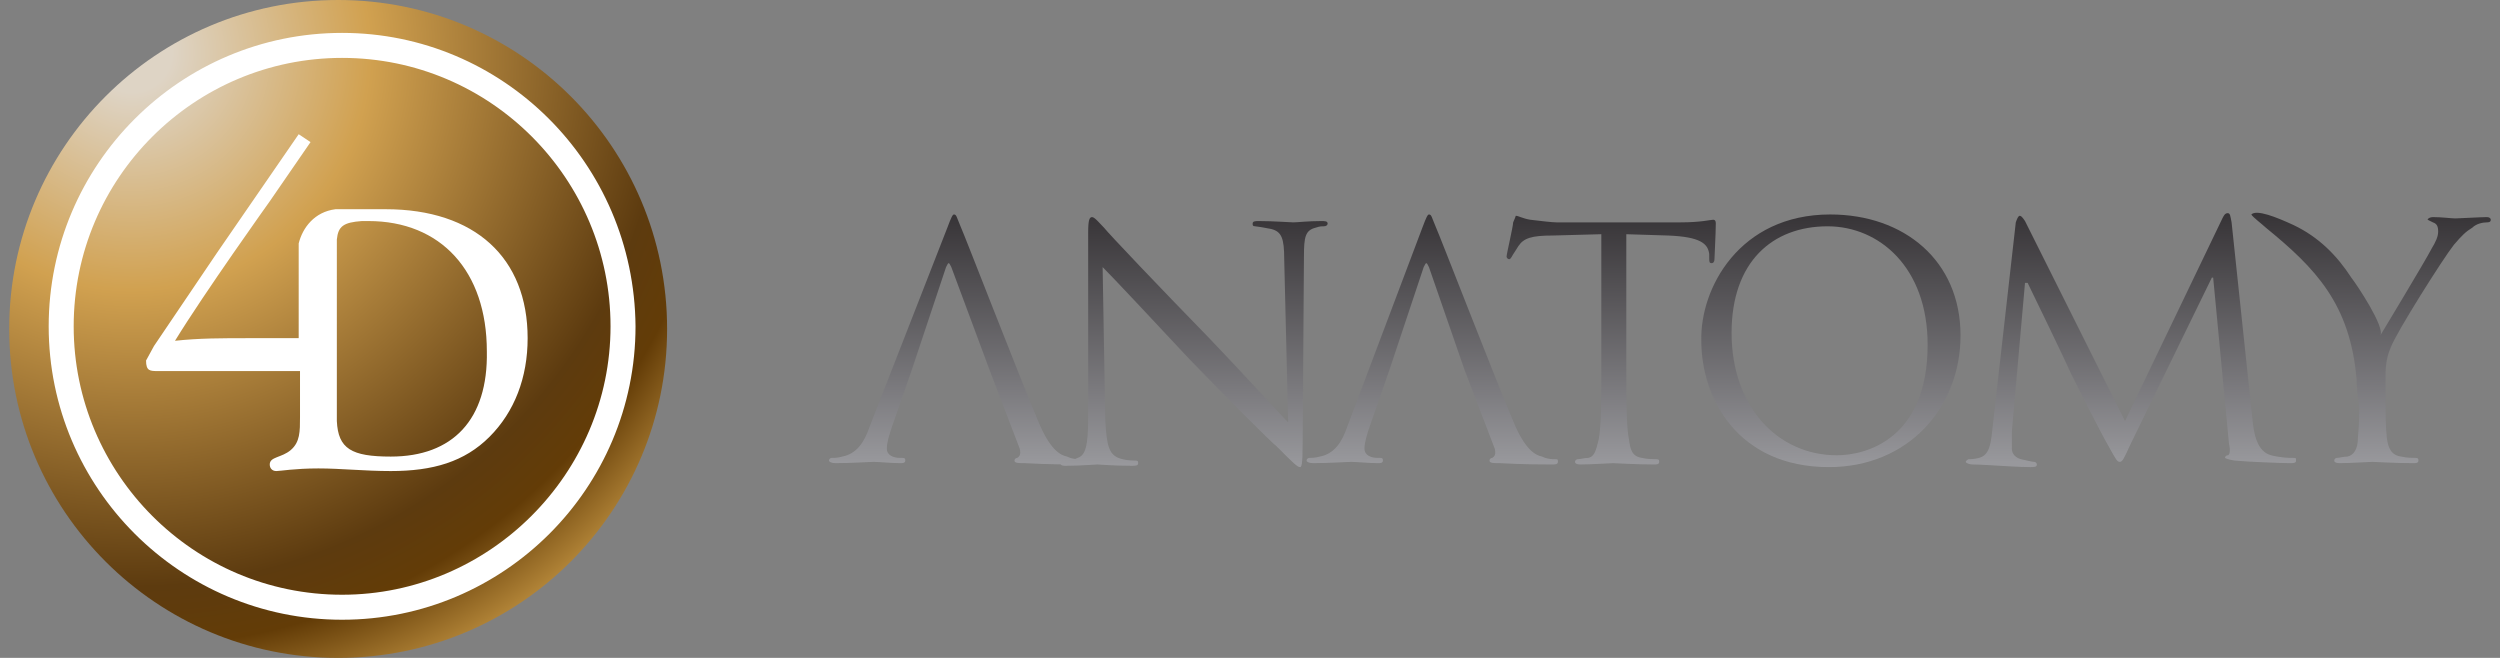 <?xml version="1.0" encoding="utf-8"?>
<!-- Generator: Adobe Illustrator 19.1.1, SVG Export Plug-In . SVG Version: 6.00 Build 0)  -->
<svg version="1.1" id="Layer_1" xmlns="http://www.w3.org/2000/svg" xmlns:xlink="http://www.w3.org/1999/xlink" x="0px" y="0px"
	 width="190px" height="50px" viewBox="-4 5 190 50" style="enable-background:new -4 5 190 50;" xml:space="preserve">
<rect x="-4" y="5" width="190" height="50" fill="#808080" stroke="none"/>
<style type="text/css">
	.st0{fill:url(#SVGID_1_);}
	.st1{fill:#FFFFFF;}
	.st2{fill:url(#SVGID_2_);}
	.st3{fill:url(#SVGID_3_);}
	.st4{fill:url(#SVGID_4_);}
	.st5{fill:url(#SVGID_5_);}
	.st6{fill:url(#SVGID_6_);}
	.st7{fill:url(#SVGID_7_);}
	.st8{fill:url(#SVGID_8_);}
</style>
<g>
	<g id="Logo">
		<g id="background">
			
				<radialGradient id="SVGID_1_" cx="-488.449" cy="252.233" r="0.753" gradientTransform="matrix(70.866 0 0 -70.866 34620.684 17883.898)" gradientUnits="userSpaceOnUse">
				<stop  offset="0" style="stop-color:#DED4C5"/>
				<stop  offset="5.618000e-002" style="stop-color:#DED4C5"/>
				<stop  offset="0.337" style="stop-color:#D1A150"/>
				<stop  offset="0.758" style="stop-color:#5D3B0F"/>
				<stop  offset="0.843" style="stop-color:#633C07"/>
				<stop  offset="1" style="stop-color:#D0A04A"/>
			</radialGradient>
			<circle class="st0" cx="21.7" cy="30" r="25"/>
		</g>
		<path id="circle" class="st1" d="M22,7.5c-12.3,0-22.3,10-22.3,22.3S9.7,52.1,22,52.1s22.3-10,22.3-22.3
			C44.2,17.4,34.2,7.5,22,7.5z M22,50.2C10.7,50.2,1.6,41,1.6,29.8C1.6,18.5,10.8,9.4,22,9.4c11.3,0,20.4,9.2,20.4,20.4
			S33.2,50.2,22,50.2z"/>
		<path id="_x34_d" class="st1" d="M25.3,20.9c-0.8,0-1.2,0-1.7,0c-0.4,0-0.8,0-1.6,0c-0.2,0-0.3,0-0.5,0c-1.6,0.2-2.5,1.4-2.8,2.6
			v7.2h-3.8c-2,0-3.8,0-5.6,0.2c2.2-3.6,7.2-10.6,7.2-10.6l3.1-4.5l-0.9-0.6l-6.2,9l-4.8,7.1l-0.6,1.1c0,0.8,0.3,0.8,0.9,0.8h10.8
			v3.5c0,1.1,0,1.9-0.7,2.5s-1.6,0.5-1.6,1.1c0,0.3,0.2,0.5,0.5,0.5s1.4-0.2,3.2-0.2c1.7,0,3.5,0.2,5.5,0.2c3.2,0,5.6-0.7,7.5-2.6
			c1.9-1.9,2.9-4.5,2.9-7.5C36.1,24.6,32.1,20.9,25.3,20.9z M25.7,39.7c-3,0-4-0.6-4.1-2.7c0-0.2,0-0.5,0-0.7V23.7
			c0-0.2,0-0.3,0-0.5c0.1-1,0.5-1.3,1.9-1.4c0.2,0,0.4,0,0.5,0c5.5,0,9,3.8,9,9.9C33.1,36.9,30.4,39.7,25.7,39.7z"/>
	</g>
	<g id="ANATOMY">
		
			<linearGradient id="SVGID_2_" gradientUnits="userSpaceOnUse" x1="68.65" y1="-13.124" x2="68.65" y2="-31.929" gradientTransform="matrix(1 0 0 1 0 53.28)">
			<stop  offset="0" style="stop-color:#98989C"/>
			<stop  offset="1" style="stop-color:#373437"/>
		</linearGradient>
		<path class="st2" d="M68.3,25.3c-0.2-0.4-0.2-0.4-0.4,0l-2.6,7.8l-1.5,4.3c-0.2,0.6-0.4,1.2-0.4,1.7s0.5,0.7,1,0.7h0.2
			c0.2,0,0.2,0.1,0.2,0.2c0,0.2-0.2,0.2-0.4,0.2c-0.6,0-1.7-0.1-2-0.1s-1.7,0.1-2.9,0.1c-0.3,0-0.5-0.1-0.5-0.2s0.1-0.2,0.2-0.2
			c0.2,0,0.5,0,0.8-0.1c1.1-0.2,1.7-1.1,2.1-2.3L68,22.3c0.3-0.8,0.4-1,0.5-1c0.2,0,0.2,0.2,0.5,0.9c0.4,0.9,4.3,11,5.9,14.8
			c0.9,2.2,1.7,2.6,2.2,2.7c0.4,0.2,0.8,0.2,1,0.2s0.2,0,0.2,0.2s-0.2,0.2-0.5,0.2c-0.4,0-2.2,0-3.9-0.1c-0.5,0-0.8,0-0.8-0.2
			c0-0.1,0.1-0.2,0.2-0.2c0.2-0.1,0.3-0.3,0.2-0.7l-2.3-6L68.3,25.3z"/>
		
			<linearGradient id="SVGID_3_" gradientUnits="userSpaceOnUse" x1="86.75" y1="-12.964" x2="86.75" y2="-31.939" gradientTransform="matrix(1 0 0 1 0 53.28)">
			<stop  offset="0" style="stop-color:#98989C"/>
			<stop  offset="1" style="stop-color:#373437"/>
		</linearGradient>
		<path class="st3" d="M80,36.9c0.1,2,0.3,2.6,1,2.9c0.5,0.2,1.1,0.2,1.3,0.2c0.2,0,0.2,0.1,0.2,0.2c0,0.2-0.2,0.2-0.5,0.2
			c-1.4,0-2.4-0.1-2.6-0.1s-1.3,0.1-2.4,0.1c-0.2,0-0.4,0-0.4-0.2c0-0.1,0.1-0.2,0.2-0.2c0.2,0,0.7,0,1.1-0.2
			c0.6-0.2,0.8-0.9,0.8-3.1v-14c0-1,0.1-1.2,0.3-1.2c0.2,0,0.6,0.5,0.9,0.8c0.4,0.5,4.1,4.4,8,8.4c2.5,2.6,5.2,5.6,6,6.4l-0.3-12.4
			c0-1.6-0.2-2.1-1-2.3c-0.5-0.1-1.1-0.2-1.2-0.2c-0.2,0-0.2-0.1-0.2-0.2c0-0.2,0.2-0.2,0.5-0.2c1.1,0,2.3,0.1,2.6,0.1
			s1.1-0.1,2.1-0.1c0.3,0,0.5,0,0.5,0.2c0,0.1-0.1,0.2-0.3,0.2c-0.2,0-0.3,0-0.6,0.1c-0.8,0.2-0.9,0.7-0.9,2.2L95,38.8
			c0,1.6-0.1,1.7-0.2,1.7c-0.2,0-0.5-0.3-1.8-1.6c-0.3-0.2-3.9-3.8-6.6-6.6c-2.9-3.1-5.7-6.1-6.6-7L80,36.9z"/>
		
			<linearGradient id="SVGID_4_" gradientUnits="userSpaceOnUse" x1="104.85" y1="-13.124" x2="104.85" y2="-31.929" gradientTransform="matrix(1 0 0 1 0 53.28)">
			<stop  offset="0" style="stop-color:#98989C"/>
			<stop  offset="1" style="stop-color:#373437"/>
		</linearGradient>
		<path class="st4" d="M104.6,25.3c-0.2-0.4-0.2-0.4-0.4,0l-2.6,7.8l-1.5,4.3c-0.2,0.6-0.4,1.2-0.4,1.7s0.5,0.7,1,0.7h0.2
			c0.2,0,0.2,0.1,0.2,0.2c0,0.2-0.2,0.2-0.4,0.2c-0.6,0-1.7-0.1-2-0.1s-1.7,0.1-2.9,0.1c-0.3,0-0.5-0.1-0.5-0.2s0.1-0.2,0.2-0.2
			s0.5,0,0.8-0.1c1.1-0.2,1.7-1.1,2.1-2.3l5.7-15.1c0.3-0.8,0.4-1,0.5-1c0.2,0,0.2,0.2,0.5,0.9c0.4,0.9,4.3,11,5.9,14.8
			c0.9,2.2,1.7,2.6,2.2,2.7c0.4,0.2,0.8,0.2,1,0.2s0.2,0,0.2,0.2s-0.2,0.2-0.5,0.2c-0.4,0-2.2,0-3.9-0.1c-0.5,0-0.8,0-0.8-0.2
			c0-0.1,0.1-0.2,0.2-0.2c0.2-0.1,0.3-0.3,0.2-0.7l-2.3-6L104.6,25.3z"/>
		
			<linearGradient id="SVGID_5_" gradientUnits="userSpaceOnUse" x1="118.45" y1="-13.114" x2="118.45" y2="-31.919" gradientTransform="matrix(1 0 0 1 0 53.28)">
			<stop  offset="0" style="stop-color:#98989C"/>
			<stop  offset="1" style="stop-color:#373437"/>
		</linearGradient>
		<path class="st5" d="M119.6,33.1c0,2.3,0,4.3,0.2,5.3c0.1,0.7,0.2,1.3,1,1.4c0.4,0.1,0.9,0.1,1.1,0.1s0.2,0.1,0.2,0.2
			c0,0.2-0.2,0.2-0.4,0.2c-1.4,0-2.9-0.1-3.1-0.1s-1.7,0.1-2.5,0.1c-0.3,0-0.4-0.1-0.4-0.2s0.1-0.2,0.2-0.2c0.2,0,0.5-0.1,0.8-0.1
			c0.5-0.1,0.6-0.6,0.8-1.4c0.2-1.1,0.2-2.9,0.2-5.3V22.8l-3.7,0.1c-1.6,0-2.2,0.2-2.6,0.8c-0.3,0.5-0.4,0.6-0.5,0.8
			s-0.2,0.2-0.2,0.2c-0.1,0-0.2-0.1-0.2-0.2c0-0.2,0.5-2.3,0.5-2.6c0.1-0.2,0.2-0.5,0.2-0.5c0.2,0,0.5,0.2,1.1,0.3
			c0.8,0.1,1.7,0.2,2,0.2h9.4c1.6,0,2.3-0.2,2.5-0.2s0.2,0.2,0.2,0.3c0,0.8-0.1,2.4-0.1,2.7c0,0.2-0.1,0.3-0.2,0.3
			c-0.2,0-0.2-0.1-0.2-0.4v-0.3c-0.1-0.8-0.7-1.3-3.1-1.4l-3.2-0.1L119.6,33.1C119.6,33.1,119.6,33.1,119.6,33.1z"/>
		
			<linearGradient id="SVGID_6_" gradientUnits="userSpaceOnUse" x1="135.149" y1="-12.78" x2="135.149" y2="-31.926" gradientTransform="matrix(1 0 0 1 0 53.28)">
			<stop  offset="0" style="stop-color:#98989C"/>
			<stop  offset="1" style="stop-color:#373437"/>
		</linearGradient>
		<path class="st6" d="M135.1,21.3c5.6,0,9.9,3.5,9.9,9.2c0,5.5-4,10-10,10c-6.9,0-9.7-5.2-9.7-9.6
			C125.2,26.9,128.2,21.3,135.1,21.3z M135.6,39.6c2.3,0,6.9-1.3,6.9-8.4c0-5.9-3.7-9-7.6-9c-4.2,0-7.3,2.7-7.3,8.1
			C127.6,35.9,131.1,39.6,135.6,39.6z"/>
		
			<linearGradient id="SVGID_7_" gradientUnits="userSpaceOnUse" x1="157.95" y1="-13.124" x2="157.95" y2="-31.929" gradientTransform="matrix(1 0 0 1 0 53.28)">
			<stop  offset="0" style="stop-color:#98989C"/>
			<stop  offset="1" style="stop-color:#373437"/>
		</linearGradient>
		<path class="st7" d="M167.2,37c0.1,0.9,0.3,2.3,1.4,2.6c0.8,0.2,1.4,0.2,1.7,0.2c0.2,0,0.2,0,0.2,0.2s-0.2,0.2-0.5,0.2
			c-0.5,0-3.2-0.1-4.2-0.2c-0.6-0.1-0.7-0.2-0.7-0.2c0-0.1,0.1-0.2,0.2-0.2c0.2,0,0.2-0.5,0.1-0.9l-1.2-12.6h-0.1l-6.2,12.7
			c-0.5,1.1-0.6,1.3-0.8,1.3s-0.3-0.2-0.8-1.1c-0.7-1.2-2.8-5.4-2.9-5.6c-0.2-0.5-3-6.3-3.3-6.9h-0.2l-1,11.3c0,0.4,0,0.8,0,1.3
			c0,0.4,0.3,0.7,0.7,0.8c0.5,0.1,0.8,0.2,1,0.2c0.1,0,0.2,0.1,0.2,0.2c0,0.2-0.2,0.2-0.5,0.2c-0.9,0-2.1-0.1-2.3-0.1
			s-1.4-0.1-2.1-0.1c-0.2,0-0.5-0.1-0.5-0.2s0.2-0.2,0.2-0.2c0.2,0,0.4,0,0.8-0.1c0.8-0.2,0.9-1.1,1-2l1.8-15.9
			c0.1-0.3,0.2-0.5,0.3-0.5s0.2,0.1,0.4,0.4l7.6,15.2l7.4-15.4c0.1-0.2,0.2-0.4,0.4-0.4s0.2,0.2,0.3,0.7L167.2,37z"/>
		
			<linearGradient id="SVGID_8_" gradientUnits="userSpaceOnUse" x1="176.2" y1="-13.114" x2="176.2" y2="-31.974" gradientTransform="matrix(1 0 0 1 0 53.28)">
			<stop  offset="0" style="stop-color:#98989C"/>
			<stop  offset="1" style="stop-color:#373437"/>
		</linearGradient>
		<path class="st8" d="M175.1,33.8c-0.5-5.7-3.1-8.4-6.9-11.5c-0.2-0.2-1-0.8-1.1-1c0.4-0.4,1.9,0.2,3.2,0.8c1.9,0.9,3.3,2.3,4.4,4
			c0.4,0.5,2.6,3.8,2.2,4.4c0,0,3.5-5.8,3.9-6.6c0.3-0.5,0.5-0.9,0.5-1.3s-0.1-0.6-0.4-0.7c-0.2-0.1-0.4-0.2-0.4-0.2
			c0-0.1,0.2-0.2,0.4-0.2c0.7,0,1.4,0.1,1.7,0.1c0.2,0,2-0.1,2.4-0.1c0.2,0,0.3,0.1,0.3,0.2c0,0.2-0.2,0.2-0.3,0.2
			c-0.3,0-0.8,0.1-1.1,0.4c-0.5,0.3-0.8,0.6-1.4,1.3c-0.8,1-4.4,6.7-4.8,7.8c-0.4,0.9-0.4,1.7-0.4,2.4v2.1c0,0.4,0,1.4,0.1,2.4
			c0.1,0.7,0.3,1.3,1.1,1.4c0.4,0.1,0.9,0.1,1.1,0.1c0.2,0,0.2,0.1,0.2,0.2c0,0.2-0.2,0.2-0.4,0.2c-1.4,0-2.9-0.1-3.1-0.1
			c-0.2,0-1.7,0.1-2.5,0.1c-0.3,0-0.4-0.1-0.4-0.2s0.1-0.2,0.2-0.2c0.2,0,0.5-0.1,0.8-0.1c0.5-0.1,0.8-0.6,0.8-1.4
			c0.1-1.1,0.1-2,0.1-2.4C175.2,35.2,175.1,34.5,175.1,33.8z"/>
	</g>
</g>
</svg>
